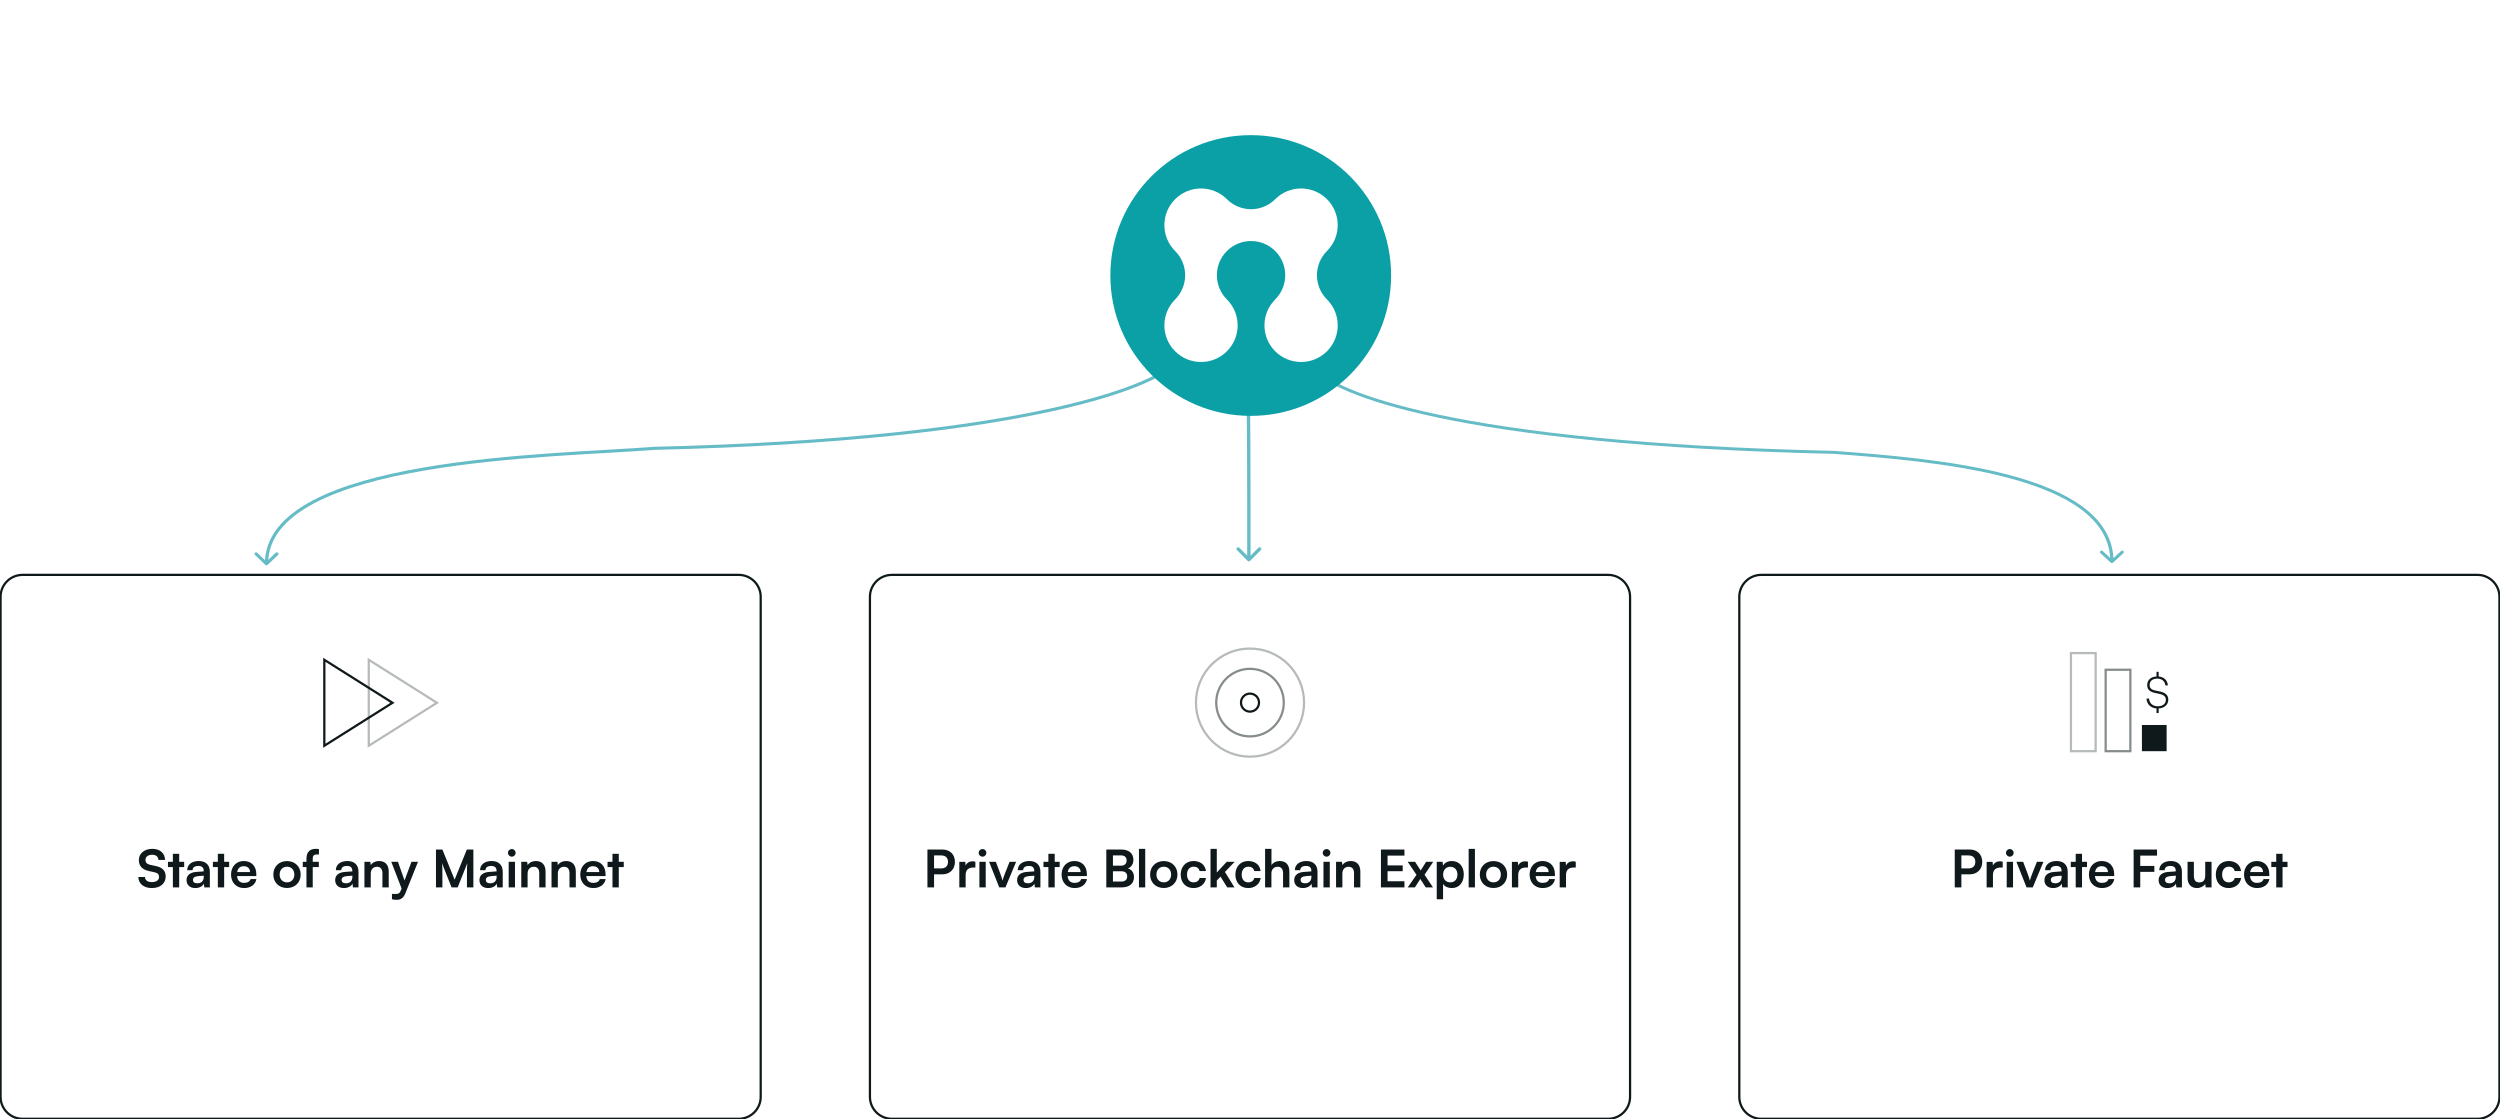 <svg width="1110" height="497" viewBox="0 0 1110 497" fill="none" xmlns="http://www.w3.org/2000/svg">
    <g clip-path="url(#clip0_977_9052)">
        <path
            d="M553.973 249.03C554.266 249.323 554.741 249.323 555.034 249.03L559.807 244.257C560.099 243.964 560.099 243.489 559.807 243.197C559.514 242.904 559.039 242.904 558.746 243.197L554.503 247.439L550.261 243.197C549.968 242.904 549.493 242.904 549.2 243.197C548.907 243.49 548.907 243.965 549.2 244.257L553.973 249.03ZM553.751 156.481C553.249 176.492 553.761 183.979 553.753 224.5H555.253C555.261 183.922 554.749 176.508 555.25 156.519L553.751 156.481ZM553.753 224.5C553.751 235 553.753 224 553.753 248.5H555.253C555.253 224 555.251 235 555.253 224.5H553.753Z"
            fill="#66BCC6" />
        <path
            d="M290.191 199.073L290.173 198.384L290.151 198.385L290.13 198.387L290.191 199.073ZM117.815 250.798C118.098 251.067 118.555 251.067 118.837 250.798L123.44 246.412C123.723 246.143 123.723 245.708 123.44 245.438C123.158 245.169 122.701 245.169 122.418 245.438L118.326 249.336L114.234 245.438C113.952 245.169 113.494 245.169 113.212 245.438C112.929 245.708 112.929 246.143 113.212 246.412L117.815 250.798ZM522.746 159C521.955 160.308 520.357 161.872 517.771 163.616C515.194 165.353 511.682 167.238 507.117 169.204C497.99 173.134 484.709 177.361 466.426 181.359C429.861 189.355 373.35 196.421 290.173 198.384L290.209 199.762C373.448 197.798 430.061 190.726 466.749 182.703C485.093 178.691 498.471 174.439 507.713 170.46C512.334 168.47 515.934 166.544 518.606 164.741C521.269 162.946 523.058 161.245 524 159.689L522.746 159ZM290.13 198.387C268.818 200.119 225.759 201.105 188.095 207.572C169.26 210.806 151.692 215.422 138.816 222.228C125.939 229.034 117.603 238.119 117.603 250.311H119.049C119.049 238.843 126.851 230.128 139.518 223.433C152.185 216.738 169.566 212.155 188.352 208.929C225.931 202.476 268.804 201.503 290.252 199.759L290.13 198.387Z"
            fill="#66BCC6" />
        <path
            d="M814.391 200.849L814.409 200.187L814.43 200.188L814.451 200.19L814.391 200.849ZM938.196 249.806C937.914 250.065 937.458 250.065 937.176 249.806L932.584 245.596C932.302 245.337 932.302 244.919 932.584 244.661C932.866 244.402 933.322 244.402 933.604 244.661L937.686 248.403L941.769 244.661C942.051 244.402 942.507 244.402 942.789 244.661C943.07 244.919 943.07 245.337 942.789 245.596L938.196 249.806ZM584.245 163C585.048 164.257 586.599 165.746 589.085 167.398C591.564 169.045 594.935 170.828 599.331 172.684C608.122 176.396 620.965 180.379 638.854 184.143C674.629 191.672 730.521 198.313 814.409 200.187L814.373 201.511C730.429 199.634 674.433 192.988 638.531 185.433C620.581 181.655 607.636 177.647 598.727 173.885C594.272 172.004 590.814 170.18 588.239 168.47C585.672 166.765 583.945 165.147 583 163.669L584.245 163ZM814.451 200.19C835.996 201.849 866.896 204.162 892.412 210.984C905.169 214.395 916.644 218.95 924.942 225.157C933.261 231.379 938.408 239.285 938.408 249.339H936.965C936.965 239.766 932.091 232.212 924.03 226.182C915.948 220.136 904.684 215.644 892.008 212.254C866.657 205.476 835.909 203.171 814.331 201.508L814.451 200.19Z"
            fill="#66BCC6" />
        <path d="M144 331.117V292.959L174.263 312.038L144 331.117Z" stroke="#0F181A" />
        <path opacity="0.3" d="M163.738 331.117V292.959L194.001 312.038L163.738 331.117Z"
            stroke="#0F181A" />
        <path
            d="M61.648 381.879C61.648 384.455 63.143 386.088 65.995 386.709L68.663 387.307C70.043 387.606 70.618 388.273 70.618 389.4C70.618 390.803 69.376 391.654 67.421 391.654C65.535 391.654 64.385 390.803 64.362 389.377H61.418C61.487 392.39 63.833 394.299 67.421 394.299C71.124 394.299 73.562 392.275 73.562 389.147C73.562 386.64 72.159 385.168 69.284 384.547L66.639 383.972C65.236 383.65 64.592 382.983 64.592 381.787C64.592 380.384 65.765 379.51 67.582 379.51C69.238 379.51 70.273 380.361 70.342 381.81H73.286C73.194 378.774 71.032 376.888 67.628 376.888C64.086 376.888 61.648 378.935 61.648 381.879ZM79.56 394V384.984H81.768V382.638H79.56V379.096H76.754V382.638H74.569V384.984H76.754V394H79.56ZM86.711 394.299C88.482 394.299 90.023 393.494 90.506 392.321L90.713 394H93.174V387.1C93.174 383.949 91.288 382.293 88.229 382.293C85.147 382.293 83.123 383.903 83.123 386.364H85.515C85.515 385.168 86.435 384.478 88.091 384.478C89.517 384.478 90.437 385.099 90.437 386.64V386.893L87.033 387.146C84.342 387.353 82.824 388.664 82.824 390.757C82.824 392.896 84.296 394.299 86.711 394.299ZM87.631 392.183C86.366 392.183 85.676 391.677 85.676 390.642C85.676 389.722 86.343 389.147 88.091 388.986L90.46 388.802V389.4C90.46 391.148 89.356 392.183 87.631 392.183ZM99.523 394V384.984H101.73V382.638H99.523V379.096H96.717V382.638H94.532V384.984H96.717V394H99.523ZM108.33 394.299C111.297 394.299 113.367 392.804 113.85 390.32H111.251C110.929 391.401 109.917 391.999 108.376 391.999C106.513 391.999 105.455 390.987 105.248 388.986L113.804 388.963V388.112C113.804 384.57 111.642 382.293 108.238 382.293C104.903 382.293 102.58 384.754 102.58 388.319C102.58 391.838 104.949 394.299 108.33 394.299ZM108.261 384.593C109.94 384.593 111.021 385.628 111.021 387.192H105.317C105.593 385.49 106.605 384.593 108.261 384.593ZM121.352 388.296C121.352 391.838 123.905 394.276 127.424 394.276C130.943 394.276 133.496 391.838 133.496 388.296C133.496 384.754 130.943 382.316 127.424 382.316C123.905 382.316 121.352 384.754 121.352 388.296ZM124.158 388.296C124.158 386.226 125.492 384.823 127.424 384.823C129.356 384.823 130.69 386.226 130.69 388.296C130.69 390.366 129.356 391.769 127.424 391.769C125.492 391.769 124.158 390.366 124.158 388.296ZM134.434 382.638V384.984H136.067V394H138.85V384.984H141.564V382.638H138.85V381.258C138.85 380.131 139.195 379.395 140.621 379.395H141.61V377.003C141.127 376.911 140.598 376.888 140.161 376.888C137.7 376.888 136.067 378.176 136.067 381.258V382.638H134.434ZM152.705 394.299C154.476 394.299 156.017 393.494 156.5 392.321L156.707 394H159.168V387.1C159.168 383.949 157.282 382.293 154.223 382.293C151.141 382.293 149.117 383.903 149.117 386.364H151.509C151.509 385.168 152.429 384.478 154.085 384.478C155.511 384.478 156.431 385.099 156.431 386.64V386.893L153.027 387.146C150.336 387.353 148.818 388.664 148.818 390.757C148.818 392.896 150.29 394.299 152.705 394.299ZM153.625 392.183C152.36 392.183 151.67 391.677 151.67 390.642C151.67 389.722 152.337 389.147 154.085 388.986L156.454 388.802V389.4C156.454 391.148 155.35 392.183 153.625 392.183ZM164.615 394V387.882C164.615 386.042 165.673 384.846 167.398 384.846C168.847 384.846 169.79 385.766 169.79 387.675V394H172.596V387.008C172.596 384.064 171.124 382.293 168.272 382.293C166.731 382.293 165.351 382.96 164.638 384.11L164.408 382.638H161.809V394H164.615ZM174.025 399.267C174.646 399.428 175.336 399.52 176.118 399.52C177.981 399.52 179.177 398.646 180.028 396.53L185.594 382.638H182.696L179.614 390.918L176.693 382.638H173.726L178.303 394.483L177.981 395.334C177.498 396.668 176.808 396.921 175.704 396.921H174.025V399.267ZM196.423 394V387.974C196.423 385.881 196.4 384.294 196.239 383.282L200.494 394H203.208L207.486 383.259C207.325 384.455 207.325 385.444 207.325 388.825V394H210.177V377.187H207.279L201.851 390.573L196.423 377.187H193.571V394H196.423ZM216.75 394.299C218.521 394.299 220.062 393.494 220.545 392.321L220.752 394H223.213V387.1C223.213 383.949 221.327 382.293 218.268 382.293C215.186 382.293 213.162 383.903 213.162 386.364H215.554C215.554 385.168 216.474 384.478 218.13 384.478C219.556 384.478 220.476 385.099 220.476 386.64V386.893L217.072 387.146C214.381 387.353 212.863 388.664 212.863 390.757C212.863 392.896 214.335 394.299 216.75 394.299ZM217.67 392.183C216.405 392.183 215.715 391.677 215.715 390.642C215.715 389.722 216.382 389.147 218.13 388.986L220.499 388.802V389.4C220.499 391.148 219.395 392.183 217.67 392.183ZM227.258 380.361C228.178 380.361 228.937 379.602 228.937 378.659C228.937 377.716 228.178 376.98 227.258 376.98C226.292 376.98 225.533 377.716 225.533 378.659C225.533 379.602 226.292 380.361 227.258 380.361ZM225.855 394H228.661V382.638H225.855V394ZM234.251 394V387.882C234.251 386.042 235.309 384.846 237.034 384.846C238.483 384.846 239.426 385.766 239.426 387.675V394H242.232V387.008C242.232 384.064 240.76 382.293 237.908 382.293C236.367 382.293 234.987 382.96 234.274 384.11L234.044 382.638H231.445V394H234.251ZM247.68 394V387.882C247.68 386.042 248.738 384.846 250.463 384.846C251.912 384.846 252.855 385.766 252.855 387.675V394H255.661V387.008C255.661 384.064 254.189 382.293 251.337 382.293C249.796 382.293 248.416 382.96 247.703 384.11L247.473 382.638H244.874V394H247.68ZM263.385 394.299C266.352 394.299 268.422 392.804 268.906 390.32H266.306C265.984 391.401 264.972 391.999 263.431 391.999C261.568 391.999 260.51 390.987 260.303 388.986L268.859 388.963V388.112C268.859 384.57 266.698 382.293 263.293 382.293C259.958 382.293 257.635 384.754 257.635 388.319C257.635 391.838 260.004 394.299 263.385 394.299ZM263.316 384.593C264.995 384.593 266.076 385.628 266.076 387.192H260.372C260.648 385.49 261.66 384.593 263.316 384.593ZM274.742 394V384.984H276.95V382.638H274.742V379.096H271.936V382.638H269.751V384.984H271.936V394H274.742Z"
            fill="#0F181A" />
        <path
            d="M328 255.25H10C4.615 255.25 0.25 259.615 0.25 265V487C0.25 492.385 4.615 496.75 10 496.75H328C333.385 496.75 337.75 492.385 337.75 487V265C337.75 259.615 333.385 255.25 328 255.25Z"
            stroke="#0F181A" />
        <path opacity="0.3"
            d="M555 335.959C568.255 335.959 579 325.214 579 311.959C579 298.704 568.255 287.959 555 287.959C541.745 287.959 531 298.704 531 311.959C531 325.214 541.745 335.959 555 335.959Z"
            stroke="#0F181A" />
        <path opacity="0.5"
            d="M555 326.959C563.284 326.959 570 320.243 570 311.959C570 303.675 563.284 296.959 555 296.959C546.716 296.959 540 303.675 540 311.959C540 320.243 546.716 326.959 555 326.959Z"
            stroke="#0F181A" />
        <path
            d="M555 315.959C552.791 315.959 551 314.168 551 311.959C551 309.75 552.791 307.959 555 307.959C557.209 307.959 559 309.75 559 311.959C559 314.168 557.209 315.959 555 315.959Z"
            stroke="#0F181A" />
        <path
            d="M418.424 388.204C421.782 388.204 423.99 385.927 423.99 382.684C423.99 379.395 421.805 377.187 418.424 377.187H411.777V394H414.721V388.204H418.424ZM417.849 379.809C419.804 379.809 420.908 380.821 420.908 382.661C420.908 384.501 419.827 385.582 417.803 385.582H414.721V379.809H417.849ZM433.067 382.592C432.607 382.477 432.216 382.431 431.825 382.431C430.307 382.431 429.226 383.19 428.743 384.317L428.582 382.661H425.937V394H428.743V388.48C428.743 386.272 430.008 385.191 432.032 385.191H433.067V382.592ZM436.255 380.361C437.175 380.361 437.934 379.602 437.934 378.659C437.934 377.716 437.175 376.98 436.255 376.98C435.289 376.98 434.53 377.716 434.53 378.659C434.53 379.602 435.289 380.361 436.255 380.361ZM434.852 394H437.658V382.638H434.852V394ZM443.662 394H446.422L451.16 382.638H448.262L446.192 387.859C445.709 389.101 445.295 390.297 445.134 391.01C444.996 390.389 444.605 389.216 444.122 387.859L442.144 382.638H439.154L443.662 394ZM455.477 394.299C457.248 394.299 458.789 393.494 459.272 392.321L459.479 394H461.94V387.1C461.94 383.949 460.054 382.293 456.995 382.293C453.913 382.293 451.889 383.903 451.889 386.364H454.281C454.281 385.168 455.201 384.478 456.857 384.478C458.283 384.478 459.203 385.099 459.203 386.64V386.893L455.799 387.146C453.108 387.353 451.59 388.664 451.59 390.757C451.59 392.896 453.062 394.299 455.477 394.299ZM456.397 392.183C455.132 392.183 454.442 391.677 454.442 390.642C454.442 389.722 455.109 389.147 456.857 388.986L459.226 388.802V389.4C459.226 391.148 458.122 392.183 456.397 392.183ZM468.289 394V384.984H470.497V382.638H468.289V379.096H465.483V382.638H463.298V384.984H465.483V394H468.289ZM477.097 394.299C480.064 394.299 482.134 392.804 482.617 390.32H480.018C479.696 391.401 478.684 391.999 477.143 391.999C475.28 391.999 474.222 390.987 474.015 388.986L482.571 388.963V388.112C482.571 384.57 480.409 382.293 477.005 382.293C473.67 382.293 471.347 384.754 471.347 388.319C471.347 391.838 473.716 394.299 477.097 394.299ZM477.028 384.593C478.707 384.593 479.788 385.628 479.788 387.192H474.084C474.36 385.49 475.372 384.593 477.028 384.593ZM491.2 394H498.008C501.481 394 503.482 392.321 503.482 389.446C503.482 387.491 502.585 386.157 500.814 385.582C502.401 384.915 503.229 383.581 503.229 381.718C503.229 378.912 501.205 377.187 497.893 377.187H491.2V394ZM497.64 379.786C499.296 379.786 500.216 380.568 500.216 382.017C500.216 383.512 499.319 384.363 497.709 384.363H494.144V379.786H497.64ZM497.893 386.847C499.526 386.847 500.469 387.652 500.469 389.078C500.469 390.596 499.549 391.401 497.893 391.401H494.144V386.847H497.893ZM508.481 394V376.888H505.698V394H508.481ZM510.643 388.296C510.643 391.838 513.196 394.276 516.715 394.276C520.234 394.276 522.787 391.838 522.787 388.296C522.787 384.754 520.234 382.316 516.715 382.316C513.196 382.316 510.643 384.754 510.643 388.296ZM513.449 388.296C513.449 386.226 514.783 384.823 516.715 384.823C518.647 384.823 519.981 386.226 519.981 388.296C519.981 390.366 518.647 391.769 516.715 391.769C514.783 391.769 513.449 390.366 513.449 388.296ZM524.229 388.296C524.229 391.907 526.483 394.299 529.933 394.299C532.9 394.299 535.108 392.482 535.453 389.837H532.624C532.325 391.079 531.336 391.769 529.933 391.769C528.139 391.769 527.035 390.435 527.035 388.296C527.035 386.157 528.231 384.8 530.025 384.8C531.359 384.8 532.302 385.467 532.624 386.755H535.43C535.131 384.018 533.015 382.293 529.91 382.293C526.552 382.293 524.229 384.777 524.229 388.296ZM540.255 394V390.941L541.911 389.216L544.878 394H548.098L543.866 387.146L548.19 382.638H544.671L540.255 387.399V376.888H537.472V394H540.255ZM548.504 388.296C548.504 391.907 550.758 394.299 554.208 394.299C557.175 394.299 559.383 392.482 559.728 389.837H556.899C556.6 391.079 555.611 391.769 554.208 391.769C552.414 391.769 551.31 390.435 551.31 388.296C551.31 386.157 552.506 384.8 554.3 384.8C555.634 384.8 556.577 385.467 556.899 386.755H559.705C559.406 384.018 557.29 382.293 554.185 382.293C550.827 382.293 548.504 384.777 548.504 388.296ZM564.507 394V387.79C564.507 386.088 565.542 384.846 567.313 384.846C568.739 384.846 569.682 385.766 569.682 387.675V394H572.488V387.008C572.488 384.064 571.016 382.293 568.21 382.293C566.577 382.293 565.243 383.006 564.53 384.11V376.888H561.701V394H564.507ZM578.511 394.299C580.282 394.299 581.823 393.494 582.306 392.321L582.513 394H584.974V387.1C584.974 383.949 583.088 382.293 580.029 382.293C576.947 382.293 574.923 383.903 574.923 386.364H577.315C577.315 385.168 578.235 384.478 579.891 384.478C581.317 384.478 582.237 385.099 582.237 386.64V386.893L578.833 387.146C576.142 387.353 574.624 388.664 574.624 390.757C574.624 392.896 576.096 394.299 578.511 394.299ZM579.431 392.183C578.166 392.183 577.476 391.677 577.476 390.642C577.476 389.722 578.143 389.147 579.891 388.986L582.26 388.802V389.4C582.26 391.148 581.156 392.183 579.431 392.183ZM589.019 380.361C589.939 380.361 590.698 379.602 590.698 378.659C590.698 377.716 589.939 376.98 589.019 376.98C588.053 376.98 587.294 377.716 587.294 378.659C587.294 379.602 588.053 380.361 589.019 380.361ZM587.616 394H590.422V382.638H587.616V394ZM596.012 394V387.882C596.012 386.042 597.07 384.846 598.795 384.846C600.244 384.846 601.187 385.766 601.187 387.675V394H603.993V387.008C603.993 384.064 602.521 382.293 599.669 382.293C598.128 382.293 596.748 382.96 596.035 384.11L595.805 382.638H593.206V394H596.012ZM623.575 394V391.286H616.077V386.824H622.793V384.225H616.077V379.901H623.575V377.187H613.133V394H623.575ZM628.216 394L630.608 390.251L633.023 394H636.243L632.494 388.388L636.358 382.638H633.207L630.792 386.502L628.285 382.638H625.019L628.929 388.434L625.019 394H628.216ZM637.915 399.267H640.721V392.482C641.434 393.632 642.906 394.299 644.608 394.299C647.989 394.299 649.921 391.723 649.921 388.181C649.921 384.616 647.805 382.293 644.608 382.293C642.883 382.293 641.388 383.052 640.698 384.363L640.514 382.638H637.915V399.267ZM640.744 388.319C640.744 386.272 642.009 384.846 643.941 384.846C645.919 384.846 647.092 386.295 647.092 388.319C647.092 390.343 645.919 391.769 643.941 391.769C642.009 391.769 640.744 390.366 640.744 388.319ZM654.869 394V376.888H652.086V394H654.869ZM657.03 388.296C657.03 391.838 659.583 394.276 663.102 394.276C666.621 394.276 669.174 391.838 669.174 388.296C669.174 384.754 666.621 382.316 663.102 382.316C659.583 382.316 657.03 384.754 657.03 388.296ZM659.836 388.296C659.836 386.226 661.17 384.823 663.102 384.823C665.034 384.823 666.368 386.226 666.368 388.296C666.368 390.366 665.034 391.769 663.102 391.769C661.17 391.769 659.836 390.366 659.836 388.296ZM678.414 382.592C677.954 382.477 677.563 382.431 677.172 382.431C675.654 382.431 674.573 383.19 674.09 384.317L673.929 382.661H671.284V394H674.09V388.48C674.09 386.272 675.355 385.191 677.379 385.191H678.414V382.592ZM684.899 394.299C687.866 394.299 689.936 392.804 690.419 390.32H687.82C687.498 391.401 686.486 391.999 684.945 391.999C683.082 391.999 682.024 390.987 681.817 388.986L690.373 388.963V388.112C690.373 384.57 688.211 382.293 684.807 382.293C681.472 382.293 679.149 384.754 679.149 388.319C679.149 391.838 681.518 394.299 684.899 394.299ZM684.83 384.593C686.509 384.593 687.59 385.628 687.59 387.192H681.886C682.162 385.49 683.174 384.593 684.83 384.593ZM699.634 382.592C699.174 382.477 698.783 382.431 698.392 382.431C696.874 382.431 695.793 383.19 695.31 384.317L695.149 382.661H692.504V394H695.31V388.48C695.31 386.272 696.575 385.191 698.599 385.191H699.634V382.592Z"
            fill="#0F181A" />
        <path
            d="M714 255.25H396C390.615 255.25 386.25 259.615 386.25 265V487C386.25 492.385 390.615 496.75 396 496.75H714C719.385 496.75 723.75 492.385 723.75 487V265C723.75 259.615 719.385 255.25 714 255.25Z"
            stroke="#0F181A" />
        <path opacity="0.5" d="M934.913 297.367H945.879V333.526H934.913V297.367Z" stroke="#0F181A" />
        <path d="M951.014 321.9L961.98 321.9L961.98 333.526L951.014 333.526L951.014 321.9Z"
            fill="#0F181A" />
        <path
            d="M962.727 310.607C962.727 308.287 960.947 307.327 958.247 306.867C955.767 306.447 954.427 305.947 954.427 304.147C954.427 302.367 955.727 301.307 957.867 301.307C959.827 301.307 961.227 302.447 961.427 304.307H962.547C962.367 302.047 960.807 300.567 958.447 300.347V298.287H957.487V300.347C954.987 300.467 953.347 301.947 953.347 304.207C953.347 306.527 955.027 307.387 957.687 307.847C960.207 308.287 961.647 308.887 961.647 310.707C961.647 312.467 960.247 313.587 958.047 313.587C955.827 313.587 954.307 312.247 954.167 310.147H953.047C953.167 312.667 954.867 314.347 957.487 314.547V316.587H958.447V314.547C961.027 314.407 962.727 312.847 962.727 310.607Z"
            fill="#0F181A" />
        <path opacity="0.3" d="M919.499 289.959H930.465V333.527H919.499V289.959Z" stroke="#0F181A" />
        <path
            d="M874.553 388.204C877.911 388.204 880.119 385.927 880.119 382.684C880.119 379.395 877.934 377.187 874.553 377.187H867.906V394H870.85V388.204H874.553ZM873.978 379.809C875.933 379.809 877.037 380.821 877.037 382.661C877.037 384.501 875.956 385.582 873.932 385.582H870.85V379.809H873.978ZM889.196 382.592C888.736 382.477 888.345 382.431 887.954 382.431C886.436 382.431 885.355 383.19 884.872 384.317L884.711 382.661H882.066V394H884.872V388.48C884.872 386.272 886.137 385.191 888.161 385.191H889.196V382.592ZM892.384 380.361C893.304 380.361 894.063 379.602 894.063 378.659C894.063 377.716 893.304 376.98 892.384 376.98C891.418 376.98 890.659 377.716 890.659 378.659C890.659 379.602 891.418 380.361 892.384 380.361ZM890.981 394H893.787V382.638H890.981V394ZM899.791 394H902.551L907.289 382.638H904.391L902.321 387.859C901.838 389.101 901.424 390.297 901.263 391.01C901.125 390.389 900.734 389.216 900.251 387.859L898.273 382.638H895.283L899.791 394ZM911.606 394.299C913.377 394.299 914.918 393.494 915.401 392.321L915.608 394H918.069V387.1C918.069 383.949 916.183 382.293 913.124 382.293C910.042 382.293 908.018 383.903 908.018 386.364H910.41C910.41 385.168 911.33 384.478 912.986 384.478C914.412 384.478 915.332 385.099 915.332 386.64V386.893L911.928 387.146C909.237 387.353 907.719 388.664 907.719 390.757C907.719 392.896 909.191 394.299 911.606 394.299ZM912.526 392.183C911.261 392.183 910.571 391.677 910.571 390.642C910.571 389.722 911.238 389.147 912.986 388.986L915.355 388.802V389.4C915.355 391.148 914.251 392.183 912.526 392.183ZM924.418 394V384.984H926.626V382.638H924.418V379.096H921.612V382.638H919.427V384.984H921.612V394H924.418ZM933.226 394.299C936.193 394.299 938.263 392.804 938.746 390.32H936.147C935.825 391.401 934.813 391.999 933.272 391.999C931.409 391.999 930.351 390.987 930.144 388.986L938.7 388.963V388.112C938.7 384.57 936.538 382.293 933.134 382.293C929.799 382.293 927.476 384.754 927.476 388.319C927.476 391.838 929.845 394.299 933.226 394.299ZM933.157 384.593C934.836 384.593 935.917 385.628 935.917 387.192H930.213C930.489 385.49 931.501 384.593 933.157 384.593ZM956.529 387.123V384.478H950.273V379.901H957.725V377.187H947.329V394H950.273V387.123H956.529ZM962.31 394.299C964.081 394.299 965.622 393.494 966.105 392.321L966.312 394H968.773V387.1C968.773 383.949 966.887 382.293 963.828 382.293C960.746 382.293 958.722 383.903 958.722 386.364H961.114C961.114 385.168 962.034 384.478 963.69 384.478C965.116 384.478 966.036 385.099 966.036 386.64V386.893L962.632 387.146C959.941 387.353 958.423 388.664 958.423 390.757C958.423 392.896 959.895 394.299 962.31 394.299ZM963.23 392.183C961.965 392.183 961.275 391.677 961.275 390.642C961.275 389.722 961.942 389.147 963.69 388.986L966.059 388.802V389.4C966.059 391.148 964.955 392.183 963.23 392.183ZM979.119 382.638V388.595C979.119 390.757 978.268 391.792 976.497 391.792C974.933 391.792 974.082 390.918 974.082 388.756V382.638H971.276V389.745C971.276 392.528 972.817 394.299 975.439 394.299C976.957 394.299 978.429 393.563 979.119 392.482L979.326 394H981.925V382.638H979.119ZM983.817 388.296C983.817 391.907 986.071 394.299 989.521 394.299C992.488 394.299 994.696 392.482 995.041 389.837H992.212C991.913 391.079 990.924 391.769 989.521 391.769C987.727 391.769 986.623 390.435 986.623 388.296C986.623 386.157 987.819 384.8 989.613 384.8C990.947 384.8 991.89 385.467 992.212 386.755H995.018C994.719 384.018 992.603 382.293 989.498 382.293C986.14 382.293 983.817 384.777 983.817 388.296ZM1002.1 394.299C1005.06 394.299 1007.13 392.804 1007.62 390.32H1005.02C1004.7 391.401 1003.68 391.999 1002.14 391.999C1000.28 391.999 999.222 390.987 999.015 388.986L1007.57 388.963V388.112C1007.57 384.57 1005.41 382.293 1002.01 382.293C998.67 382.293 996.347 384.754 996.347 388.319C996.347 391.838 998.716 394.299 1002.1 394.299ZM1002.03 384.593C1003.71 384.593 1004.79 385.628 1004.79 387.192H999.084C999.36 385.49 1000.37 384.593 1002.03 384.593ZM1013.45 394V384.984H1015.66V382.638H1013.45V379.096H1010.65V382.638H1008.46V384.984H1010.65V394H1013.45Z"
            fill="#0F181A" />
        <path
            d="M1100 255.25H782C776.615 255.25 772.25 259.615 772.25 265V487C772.25 492.385 776.615 496.75 782 496.75H1100C1105.38 496.75 1109.75 492.385 1109.75 487V265C1109.75 259.615 1105.38 255.25 1100 255.25Z"
            stroke="#0F181A" />
        <path fill-rule="evenodd" clip-rule="evenodd"
            d="M555.327 184.653C589.748 184.653 617.653 156.748 617.653 122.327C617.653 87.904 589.748 60 555.327 60C520.905 60 493 87.904 493 122.327C493 156.748 520.905 184.653 555.327 184.653ZM521.75 88.448C515.399 94.799 515.399 105.096 521.75 111.447C527.691 117.389 527.691 127.021 521.75 132.962C515.399 139.314 515.399 149.611 521.75 155.962C528.101 162.313 538.399 162.313 544.75 155.962C551.101 149.611 551.101 139.314 544.75 132.962C538.82 127.032 538.8 117.397 544.73 111.467C550.66 105.537 560.275 105.537 566.205 111.467C572.136 117.397 572.116 127.032 566.185 132.962C559.834 139.314 559.834 149.611 566.185 155.962C572.537 162.313 582.834 162.313 589.185 155.962C595.536 149.611 595.536 139.314 589.185 132.962C583.244 127.021 583.244 117.389 589.185 111.447C595.536 105.096 595.536 94.799 589.185 88.448C582.834 82.096 572.537 82.096 566.185 88.448C560.266 94.367 550.669 94.367 544.75 88.448C538.399 82.096 528.101 82.096 521.75 88.448Z"
            fill="#0BA0A6" />
    </g>
    <defs>
        <clipPath id="clip0_977_9052">
            <rect width="1110" height="497" fill="white" />
        </clipPath>
    </defs>
</svg>
